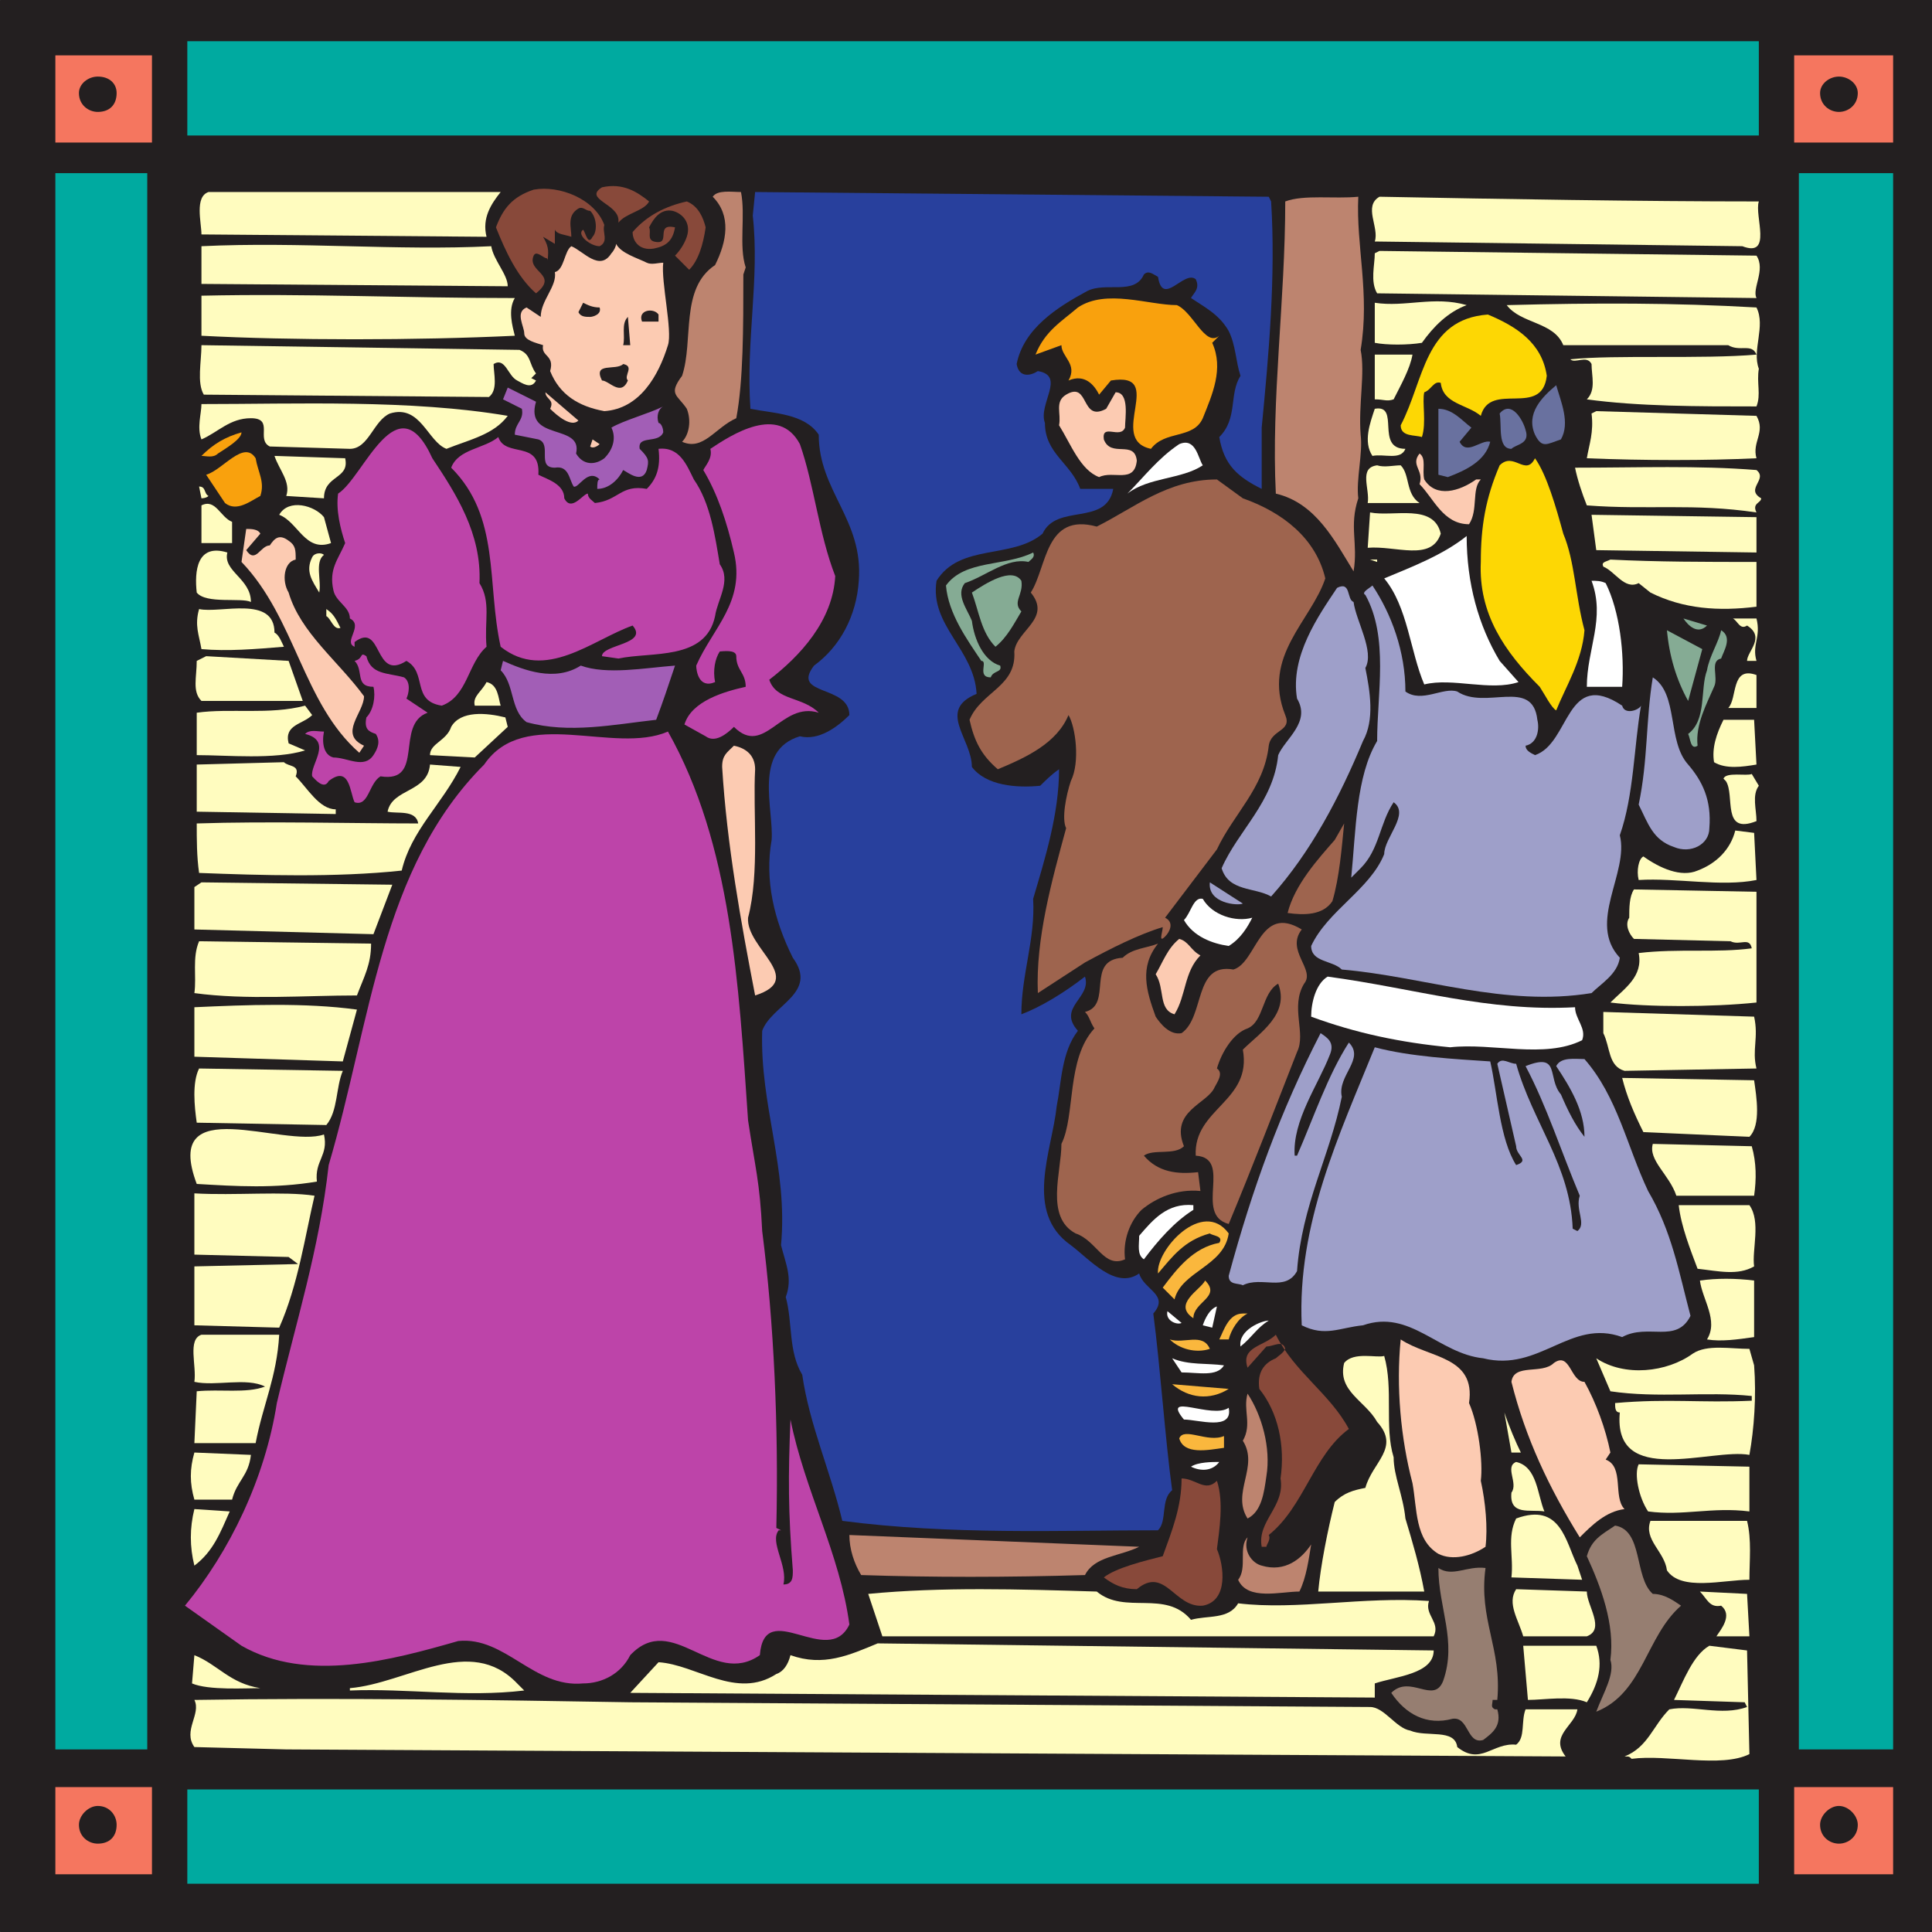<svg xmlns="http://www.w3.org/2000/svg" width="615" height="615"><rect width="100%" height="100%" fill="#333333" stroke="none"/><path fill="#231f20" fill-rule="evenodd" d="M614.625 614.625V.375H.375v614.25h614.25"/><path fill="none" stroke="#231f20" stroke-linecap="round" stroke-linejoin="round" stroke-miterlimit="10" stroke-width=".75" d="M614.625 614.625V.375H.375v614.25zm0 0"/><path fill="#88493a" fill-rule="evenodd" d="M218.625 64.125c-6.75 1.5-12.75 4.5-17.25 9.75 0 3 2.25 6 6.75 5.25 3.75-.75 6-2.25 6.75-6.75-6.75-1.5-.75 6-6.75 4.5-2.25-.75-.75-3-1.5-4.5 1.5-3 3.75-6 7.5-5.25 3 .75 6 3.75 4.5 8.25-.75 2.25-2.25 4.5-3.75 6l4.5 4.5c3-3 4.5-8.25 5.25-13.5-.75-3-2.25-6.75-6-8.25m-12 0c-3.75-3-8.25-6-15-4.5-6 3.75 5.25 5.25 5.25 10.5v.75c2.25-3 8.25-3.75 9.75-6.75"/><path fill="#bd846f" fill-rule="evenodd" d="M235.875 61.125c1.5 7.5-.75 17.25 1.5 24l-.75 2.25c0 17.25 0 33.75-2.25 45.75-6.75 3-10.5 10.5-17.25 7.5 2.25-2.25 3-6.75 1.5-10.5-3-4.5-6-4.5-1.5-10.5 3.75-11.25-.75-27.75 10.5-35.25 3.75-7.5 5.25-15.75-.75-21.75 1.5-2.25 6-1.5 9-1.5"/><path fill="#fffcbf" fill-rule="evenodd" d="M159.375 61.125c-3 3.75-6 8.25-4.5 14.25l-90.75-.75c0-3.75-2.25-12 2.25-13.5h93"/><path fill="#28409d" fill-rule="evenodd" d="M404.625 64.125c1.5 24-.75 48.75-3 72v19.5c-7.5-3.75-12-7.5-13.5-16.5 6-6 3-13.5 6.75-19.5-1.5-4.5-1.5-9.75-3.75-14.25l-1.5.75 1.5-.75c-3-5.25-7.5-7.5-12-10.5.75-1.5 3-3 1.5-6-3.75-3-10.5 9-12-.75-1.5-.75-3-2.25-4.5-.75-3 6.75-12 2.25-18 5.25-9.75 5.25-20.25 12-22.5 23.25.75 4.5 4.5 3.75 6.75 2.25 9 1.5 0 10.5 2.25 16.5 0 9.75 8.25 12.75 11.25 21h10.5c-2.25 12-18 4.5-22.5 14.25-9.75 8.25-26.25 3-33.75 15-2.25 14.25 12 21.75 12.75 36-12.75 5.25-1.5 14.25-1.5 23.25 4.5 6 14.25 6.75 21.75 6 1.5-1.5 3.75-3.75 6-5.25 0 14.25-4.5 28.5-8.25 41.25.75 12.75-3.75 24-3.75 36.75 6-2.25 13.5-6.75 20.25-12 2.25 6.75-9 9.75-2.25 17.25-5.25 6.75-5.25 16.5-6.75 24-1.5 14.25-10.5 33.75 4.5 44.25 6 4.5 14.25 14.25 21.75 9 1.5 5.25 9.75 6.75 4.5 12.75 2.25 17.25 3.75 39.75 6 56.25-3.75 3-1.5 9.75-4.5 12.75-31.5 0-66 1.5-100.5-3-3.75-15.75-10.5-30.75-12.75-46.5-4.5-7.5-3-16.5-5.25-24.75 2.25-6 0-10.5-1.5-16.5 2.25-24.75-6.75-44.25-6-68.25 3-8.25 18-12 9.75-23.25-6-12-9-24.75-6.75-37.5.75-9.75-6-28.5 9-33 6 1.5 12-3 15.75-6.75 0-9.75-18.75-6-11.25-15.75 8.25-6 13.5-15.75 14.25-27 1.5-19.5-12.75-28.5-12.75-46.5-4.5-6.75-14.25-6.75-21.75-8.25-1.5-21.75 3-41.25.75-61.5l.75-7.5 163.5 1.5.75 1.5"/><path fill="#bd846f" fill-rule="evenodd" d="M432.375 62.625c-.75 15.75 3.75 30.75.75 48.75 1.5 7.5-.75 17.25 0 27 .75 6-1.5 14.25-.75 20.25-3 9 0 14.25-1.5 23.25-6-9.75-12-21.75-24.75-24.75-1.5-30 3-61.5 3-93 6-2.25 15.75-.75 23.25-1.5"/><path fill="#fffcbf" fill-rule="evenodd" d="M559.875 64.125c-1.5 4.5 4.5 18-5.25 14.25l-117-1.5c1.5-4.5-3.75-11.25 1.5-14.25 39 .75 83.25 1.5 120.75 1.5"/><path fill="#88493a" fill-rule="evenodd" d="m172.875 75.375 3.75 2.25v-4.5c.75 1.5 3 1.5 5.25 2.25 0-3-1.5-6.75 2.25-9 1.5-.75 2.25.75 3.75.75 2.25 2.25 2.25 6.75.75 8.25-1.5 3-2.25-1.5-3-2.25-2.25 1.5 2.25 5.25 5.25 5.25 3-1.5.75-4.5 1.5-6.75-3-8.25-14.25-12.75-22.5-11.25-6.75 2.25-9.75 6-12 12 3 7.5 6.75 15.75 12.75 21 7.5-6-3-6.75-.75-12 .75-1.5 2.25 0 3.75.75.75 0 .75.75.75.75 0-2.25.75-3.75-1.5-7.5"/><path fill="#fccbb2" fill-rule="evenodd" d="M211.125 83.625c-1.5 0-3.75.75-5.25 0-3-1.5-8.25-3-9.75-6 0 .75-.75 2.25-1.5 3-3.75 6-9-.75-12.75-2.25-2.25 1.5-2.25 7.5-5.25 8.25.75 4.5-4.5 9-4.5 14.25l-4.5-3c-3.75 1.5-.75 6-.75 8.25s3.75 3 6 3.75c-.75 3.75 3.75 3 2.25 8.25 3 7.5 9 11.25 17.25 12.75 11.25-.75 17.25-11.25 20.25-21 1.5-4.5-2.25-20.25-1.5-26.25"/><path fill="#fffcbf" fill-rule="evenodd" d="M156.375 78.375c.75 4.5 5.25 9 5.25 12.75l-97.5-.75v-12c31.5-1.5 62.25 1.5 92.25 0m402.75 3c3 4.5-1.5 10.5 0 13.5l-120.75-1.5c-2.25-3.75-.75-9-.75-12.75l1.5-.75 120 1.5m-395.25 13.5c-2.25 3.75-.75 9 0 12-31.5 1.5-71.25 1.5-99.75 0v-12.75c33.75-.75 63.75.75 99.75.75"/><path fill="#f9a10d" fill-rule="evenodd" d="M374.625 97.125c5.25 2.25 9 13.5 13.5 9.75l-2.25 2.25c3.75 8.25 0 16.5-3 24-3 6.75-12 3.75-16.5 9.75-14.25-3 5.25-24.75-12.75-21.75l-3.75 4.5c-1.5-3-4.5-6.75-9.75-4.5 3-5.25-2.25-7.5-2.25-11.25l-8.25 3c3-7.5 8.25-10.5 13.5-15 9-6 22.5-.75 31.5-.75"/><path fill="#fffcbf" fill-rule="evenodd" d="M466.875 97.125c-6 2.25-10.5 6.75-14.25 12-4.5.75-11.25.75-15 0v-12.75c9.75 1.5 18.75-2.25 29.25.75"/><path fill="#231f20" fill-rule="evenodd" d="M190.875 97.875c.75 2.25-2.25 3-3 3-1.5 0-3 0-3.75-1.5l1.5-3c1.5.75 3 1.5 5.25 1.5"/><path fill="#fffcbf" fill-rule="evenodd" d="M559.125 97.875c3 6-1.5 13.5.75 19.5-.75 4.5.75 8.25-.75 12-18.75 0-37.5 0-54-2.25 3-3 1.5-7.5 1.5-11.25-1.5-3-5.25 0-6.75-1.5 14.25-1.5 42 0 59.25-1.5-1.5-3.75-5.25-.75-9-3h-52.5c-3-7.5-13.5-6.75-18-12.75 28.5-.75 53.25-.75 79.5.75"/><path fill="#231f20" fill-rule="evenodd" d="M209.625 100.125v2.25h-5.25c-1.5-3.75 3.75-4.5 5.25-2.25"/><path fill="#fdd704" fill-rule="evenodd" d="M492.375 119.625c-1.5 13.5-18 1.5-21 12.75-4.5-3.75-12-3.75-12.75-10.5-2.25-.75-3 2.25-5.25 3-.75 3 .75 9.75-.75 14.25-2.25-.75-6.75 0-6.75-3.75 7.5-14.25 7.5-33.75 27.75-35.25 9 3.75 17.25 9 18.75 19.5"/><path fill="#231f20" fill-rule="evenodd" d="M198.375 109.875c.75-3-.75-6.75 1.5-9l.75 9h-2.25"/><path fill="#fffcbf" fill-rule="evenodd" d="M165.375 111.375c3.75 1.5 3 4.5 5.25 7.5l-1.5 1.5 1.5.75c-1.5 3-4.5.75-6 0-3-1.5-3.75-7.5-7.5-5.25 0 3 1.5 8.25-1.5 10.5l-90.75-.75c-2.25-3.75-.75-10.5-.75-15.75l101.25 1.5m284.25 1.5c-.75 4.5-3.75 9.75-6 14.25-2.25.75-3 0-6 0v-14.25h12"/><path fill="#231f20" fill-rule="evenodd" d="M199.875 121.125c-2.25 5.25-6 0-8.25 0-3-6 4.5-3 6.75-5.25 3.75.75 0 3.75 1.5 5.25"/><path fill="#69719f" fill-rule="evenodd" d="M496.875 139.875c-4.5 1.5-6 3-8.25-1.5-3-6.75 2.25-12 6.75-15.75 1.5 5.25 4.5 12 1.5 17.25"/><path fill="#a25eb6" fill-rule="evenodd" d="M170.625 127.875c-3.75 12.75 15 6.75 12.75 16.5 2.25 3.75 6 3.75 9 1.5 3-3 3.75-6.75 2.25-9.75 3.75-2.25 12-4.5 16.5-6.75-1.5.75-2.25 3-1.5 5.25.75 0 1.5 1.5 1.5 3-1.5 3.75-8.25.75-7.5 5.25 3 3 3 3.75 2.25 6.75-1.5 4.5-6 .75-7.5 0-1.5 3-4.5 6-8.25 6 0-1.5 0-3 .75-3-3.75-3.75-6.75 3-8.25 2.25-1.5-2.25-1.5-6.75-6-6-6 0-.75-7.5-5.25-9l-7.5-1.5c0-3.75 3-4.5 2.25-8.25l-6-3 1.5-3.75 9 4.5"/><path fill="#fccbb2" fill-rule="evenodd" d="M184.125 133.875c-2.25 2.25-6.75-1.5-9-3.75 1.5-3-1.5-3-1.5-5.25l10.5 9m174 2.25c-1.5 3.75-7.5-1.5-6.75 3.75 2.25 6 9.75 0 10.5 6.75-.75 7.5-7.5 3-12 5.25-6-2.25-9-10.5-12.75-16.5.75-3.75-1.5-7.5 2.25-9.75 7.5-4.5 4.5 9 12.75 4.5l3-5.25c4.5 0 3 8.25 3 11.25"/><path fill="#fffcbf" fill-rule="evenodd" d="M161.625 132.375c-4.5 6-12 7.5-19.5 10.5-6-2.25-8.25-14.25-18-11.25-5.25 2.25-6.75 11.25-12.75 11.25l-25.5-.75c-4.5-2.25 1.5-9-6-9-6.75 0-10.5 4.5-15.75 6.75-1.5-3.75 0-8.25 0-11.25 30 0 66.75-1.5 97.5 3.75"/><path fill="#69719f" fill-rule="evenodd" d="m468.375 136.125-3.75 4.5c2.25 4.5 6.75-.75 9.75 0-1.5 6-7.5 9-13.5 11.25l-3-.75v-21c4.5 0 7.5 3.75 10.5 6"/><path fill="#fffcbf" fill-rule="evenodd" d="M447.375 142.875c-1.5 3.75-6.75 1.5-10.5 2.25-3-4.5-.75-10.5.75-15 8.25-1.5 0 12.75 9.75 12.75"/><path fill="#69719f" fill-rule="evenodd" d="M485.625 136.875c1.5 4.5-3 4.5-4.5 6-4.5 0-3-7.5-3.75-11.25 3.75-4.5 7.5 2.25 8.25 5.25"/><path fill="#fffcbf" fill-rule="evenodd" d="M559.125 132.375c3 5.25-1.5 8.25 0 13.5-15.75.75-36 .75-54 0 .75-4.5 2.25-8.25 1.5-14.25l1.5-.75 51 1.5"/><path fill="#bd44a9" fill-rule="evenodd" d="M254.625 141.375c4.5 12.75 6 28.5 11.25 42-.75 14.25-11.25 25.5-21 33 2.25 6.75 10.5 5.25 15.75 10.5-12-3.75-17.25 14.25-27 4.5-2.25 2.25-6 5.25-9 3l-6.75-3.75c2.25-7.5 12.75-10.5 19.5-12 0-4.5-3-5.25-3-9.75 0-2.25-4.5-1.5-5.25-1.5-1.5 2.25-2.25 6-1.5 9.75-5.25 2.25-6-3.75-6-5.25 5.25-12 15.75-20.25 12-36-2.25-9.75-5.25-18.75-9.75-26.25.75-1.5 3-3.75 2.25-6.75 6.75-4.5 21.75-14.25 28.5-1.5m-117 4.5c7.5 11.25 15.75 24 15 39.75 3.75 6 1.5 12 2.25 20.25-6 5.25-6 15.75-14.25 18.75-9.75-1.5-4.5-10.5-11.25-14.25-10.5 6.75-7.5-12.75-16.5-6v1.5c-3.75-1.5 3-6.75-1.5-9 0-3.75-4.5-5.25-5.25-9-1.5-6.75 1.5-9.75 3.75-15-1.5-4.5-3-10.5-2.25-15.75 8.25-5.25 18.75-36 30-11.25"/><path fill="#f9a10d" fill-rule="evenodd" d="M76.875 137.625c0 2.25-5.25 5.25-7.5 6.75-1.5 1.5-3.75.75-5.25.75 3.75-3.75 7.5-6 12.75-7.5"/><path fill="#bd44a9" fill-rule="evenodd" d="M171.375 151.125c3 1.5 8.25 3 8.25 7.5 2.25 4.5 6-1.5 7.5-1.5 0 1.5 1.5 2.25 2.25 3 7.5-.75 8.25-6 16.5-4.5 3-3 4.5-6.75 3.75-12.75 6.75-.75 9 5.25 11.25 9.75 5.25 7.5 6.75 18 8.25 27 3.75 5.25-.75 11.25-1.5 16.5-3 14.25-20.25 11.25-30.75 13.5l-5.25-.75c0-3.75 15-3.75 9.75-9.75-12.75 4.5-27.75 18-42 6.75-4.5-20.25 0-41.25-15.75-57 2.25-6 10.5-6 15-9.75 2.25 6.75 13.5.75 12.75 12"/><path fill="#fccbb2" fill-rule="evenodd" d="M190.875 141.375c-.75.75-2.25 1.5-3 .75l.75-2.25 2.25 1.5"/><path fill="#fff" fill-rule="evenodd" d="M382.875 148.125c-6.75 4.5-17.25 3.75-24 9 5.25-5.25 9.75-11.25 16.5-15.75 5.25-2.25 6 4.5 7.5 6.75"/><path fill="#f9a10d" fill-rule="evenodd" d="M82.875 157.875c-3 1.5-7.5 5.25-11.25 2.25l-6-9c5.25-1.5 12-11.25 15.75-5.25.75 4.5 3 7.5 1.5 12"/><path fill="#fccbb2" fill-rule="evenodd" d="M453.375 152.625c3.75 6 11.25 3.75 16.5 0h1.5c-3 3-.75 9.75-3.75 14.25-8.25 0-11.25-8.25-15.75-12.75 1.5-4.5-3-6 0-9.75 2.25 1.5.75 5.25 1.5 8.25"/><path fill="#fffcbf" fill-rule="evenodd" d="M109.875 145.875c1.5 6.75-6.75 5.25-6.75 12.75l-12-.75c1.5-4.5-2.25-8.25-3.75-12.75l22.5.75"/><path fill="#fdd704" fill-rule="evenodd" d="M497.625 169.875c3.75 9 3.75 19.5 6.75 30.75-.75 9.75-6 18-9 25.5-1.5-.75-3.75-5.25-5.25-7.5-11.25-11.25-19.5-23.25-18.75-39.75 0-11.25 1.5-20.25 6-30.75 4.5-4.5 8.25 3.75 11.25-2.25 3.75 5.25 6.75 15.75 9 24"/><path fill="#fffcbf" fill-rule="evenodd" d="M445.875 148.125c3 3 1.5 9 6 12h-16.5c.75-4.5-3-11.25 3-12 2.25.75 5.25 0 7.5 0m113.25 1.5c3.75 3-3.75 6 1.5 9 0 1.5-3 1.5-1.5 4.5-20.25-3-34.5-.75-54-2.25-1.5-3.75-3-8.25-3.75-12 20.25 0 39-.75 57.75.75"/><path fill="#9e644e" fill-rule="evenodd" d="M395.625 158.625c12.75 4.5 23.25 12.75 26.25 25.5-4.5 13.5-20.25 24.75-12.75 43.5 2.25 5.25-4.5 4.5-5.25 9.75-1.5 13.5-11.25 21.75-16.5 33l-16.5 21.75c3 1.5 1.5 4.5 0 6-2.25 2.25-.75-1.5-.75-3-7.5 2.25-16.5 6.75-24.75 11.25l-15 9.75c-.75-17.25 4.5-36 9-52.5-1.5-3 0-10.5 1.5-15 3-6 1.5-17.25-.75-21-3.75 9-13.5 13.5-22.5 17.25-5.25-4.5-7.5-9-9-15.75 3.75-9 15-10.5 14.25-21.75.75-6.75 12-10.5 5.25-18.75 5.25-8.25 4.5-25.5 21-21 12-6 22.5-15 38.25-15l8.25 6"/><path fill="#fffcbf" fill-rule="evenodd" d="M66.375 157.875c-.75.75-2.25.75-2.25.75l-.75-3.75c2.25 0 1.5 2.25 3 3m7.5 8.25v6.75h-9.75v-12c4.5-2.25 6 3.75 9.75 5.25m29.25-1.5 2.25 8.25c-8.25 3-10.5-6.75-16.5-9 3-5.25 11.25-3 14.25.75m355.5 5.25c-3 9-14.25 3.75-23.25 4.5l.75-11.25c7.5 1.5 20.25-3 22.5 6.75m100.5 6-51-.75-1.5-11.25 52.5.75v11.25"/><path fill="#fccbb2" fill-rule="evenodd" d="m82.875 169.875-4.5 5.25c3 4.5 4.5-1.5 7.5-1.5 1.5-2.25 3-3.75 6-1.5 2.25 1.5 2.25 3 2.25 6-3.75.75-4.5 6.75-2.25 10.5 3.75 12.75 15.75 21.75 24 33 0 5.25-8.25 12 0 15.75l-1.5 2.25c-18-15.75-20.25-42.75-37.5-60.75l1.5-10.5c1.5 0 3.75 0 4.5 1.5"/><path fill="#fff" fill-rule="evenodd" d="m477.375 210.375 6 6.75c-9 3-21-1.5-30 .75-4.5-10.5-5.25-24.75-12.75-33.75 9-3.75 18.75-7.5 26.25-13.5 0 15 3.75 28.5 10.5 39.75"/><path fill="#fffcbf" fill-rule="evenodd" d="M79.875 191.625c-3-1.5-14.25.75-17.25-3-.75-6.75 0-15.75 9.75-12.75-1.5 6 7.5 8.25 7.5 15.75"/><path fill="#85ab94" fill-rule="evenodd" d="M328.875 175.875c.75 1.5-.75 2.25-1.5 3-6.75-1.5-13.5 4.5-20.25 6.75-3 3.75.75 8.25 2.25 12 .75 6 3.75 12.75 9 14.25.75 2.25-2.25 1.5-3 3.75-4.5 0-.75-5.25-3-5.25-4.5-6.75-10.5-15-11.25-24 6-8.25 18.75-6 27.75-10.5"/><path fill="#fffcbf" fill-rule="evenodd" d="M103.125 176.625c-3 2.25-.75 8.25-1.5 12-2.25-3.75-4.5-6.75-2.25-11.25.75-1.5 3-1.5 3.75-.75m335.25 2.25-2.25-.75h2.25zm120.75 0v14.25c-12 1.5-23.25.75-33.75-4.5l-3.75-3c-4.5 2.25-7.5-3.75-11.25-5.25-.75-1.5.75-1.5 2.25-2.25 15 .75 30 .75 46.5.75"/><path fill="#85ab94" fill-rule="evenodd" d="M325.125 194.625c-2.25 3.75-4.5 8.25-8.25 11.25-4.5-4.5-5.25-11.25-7.5-17.25 4.5-3 12.75-8.25 15.75-3.75.75 4.5-3 6.75 0 9.75"/><path fill="#fff" fill-rule="evenodd" d="M516.375 218.625h-11.25c0-12 6-21.75 1.5-33.75 1.5 0 3 0 4.5.75 4.5 9 6 22.5 5.25 33"/><path fill="#9e9fc9" fill-rule="evenodd" d="M447.375 220.125c5.25 3.75 12-1.5 16.5 0 9 6 24-4.5 25.5 9 .75 3 0 7.5-3.75 8.25 0 1.5 1.5 2.25 3 3 11.25-3.75 9.75-27.75 27.75-15.75.75 3 5.25 1.5 6 0-2.25 12.75-2.25 28.5-6.75 41.25 3 12-10.5 27.75 0 39-.75 5.25-6 8.25-9 11.25-27.75 4.5-53.25-5.25-79.5-7.5-3-3-9.75-2.25-9.75-7.5 5.25-11.25 18.75-18 23.25-29.25 0-5.25 8.25-12.75 3-16.5-4.5 6.75-4.5 15-10.5 21l-3 3c1.5-15 1.5-32.25 8.25-43.5 0-15 3.75-33-3.75-46.5-1.5-.75 1.5-2.25 2.25-3 6 9 10.5 21 10.5 33.75"/><path fill="#9e9fc9" fill-rule="evenodd" d="M430.875 191.625c.75 6 6.75 15.75 3.75 21 1.5 7.5 3 16.5-.75 23.25-7.5 18-16.5 35.25-29.25 49.5-5.25-3-13.5-1.5-15.75-9 5.25-12 16.5-21 18-36 2.25-5.25 10.5-10.5 6-18-2.25-13.5 6.75-26.25 12.75-35.25 4.5-2.25 3 3.75 5.25 4.5"/><path fill="#fffcbf" fill-rule="evenodd" d="M87.375 201.375c1.5.75 2.25 3 3 4.5-9 .75-18 1.5-26.25.75-.75-4.5-2.25-7.5-.75-12.75 6.75 1.5 24-4.5 24 7.5m21-1.5c-2.25.75-3-3-4.5-3.75v-2.25c2.25 1.5 3 3 4.5 6"/><path fill="#85ab94" fill-rule="evenodd" d="M543.375 199.125c-3 3-6 0-7.5-2.25l7.5 2.25"/><path fill="#fffcbf" fill-rule="evenodd" d="M559.125 196.875c1.5 6-1.5 8.25 0 13.5h-3c0-3 6-7.5 0-11.25-2.25 1.5-3-1.5-4.5-2.25h7.5"/><path fill="#85ab94" fill-rule="evenodd" d="M537.375 223.125c-3.75-6.75-6-14.25-6.75-22.5l11.25 6-4.5 16.5m10.5-13.5c-3.75.75-.75 6-2.25 9-2.25 5.25-6 12-5.25 18.75-2.25 1.5-2.25-2.25-3-3.75 6-4.5 3.75-14.25 6-20.25.75-4.5 3.75-9 4.5-12.75 3.75 2.25.75 6.75 0 9"/><path fill="#bd44a9" fill-rule="evenodd" d="M128.625 215.625c2.25 1.5 1.5 5.25.75 6.75l6.75 4.5c-10.5 3.75-.75 22.5-15 20.25-3.75 2.25-3.75 9.75-8.25 8.25-1.5-3-1.5-12-8.25-6.75-1.5 3-4.5-.75-5.25-1.5-.75-3.75 6.75-11.25-2.25-13.5 1.5-1.5 3.75-.75 6-.75-.75 3.75 0 7.5 3 8.25 4.5 0 9.75 3.75 12.75-.75 1.5-2.25 2.25-4.5.75-6.75-2.25-.75-3.75-1.5-3-5.25 2.25-2.25 3-6.75 2.25-9.75-6 0-3-5.25-6-8.25 3-.75 1.5-3 3.75-1.5 1.5 6 6.75 5.25 12 6.75"/><path fill="#fffcbf" fill-rule="evenodd" d="M96.375 223.125h-32.25c-3-3-1.5-7.5-1.5-12.75l3-1.5 26.25 1.5 4.5 12.75"/><path fill="#a25eb6" fill-rule="evenodd" d="M184.875 211.875c8.25 3 20.25.75 30 0-2.25 6.75-3.75 11.25-6 17.25-13.5 1.5-27.75 4.5-41.25.75-5.25-3.75-3.75-12-8.25-16.5l.75-3c6.75 3 16.5 6.75 24.75 1.5"/><path fill="#fffcbf" fill-rule="evenodd" d="M559.125 225.375h-9c3-3 .75-13.5 9-10.5v10.5"/><path fill="#9e9fc9" fill-rule="evenodd" d="M537.375 243.375c4.5 5.25 7.5 11.25 6.75 20.25 0 5.25-6 8.25-11.25 6-6.75-2.25-8.25-7.5-11.25-13.5 3-14.25 2.25-27 4.5-40.5 8.25 5.25 4.5 20.25 11.25 27.75"/><path fill="#fffcbf" fill-rule="evenodd" d="M159.375 224.625h-8.25c-.75-3 2.25-4.5 3.75-7.5 3.75.75 3.75 5.25 4.5 7.5m-60 3c-3 3-9 3-7.5 9l5.25 2.25c-9.75 3-24.75 1.5-34.5 1.5v-13.5c10.5-1.5 23.25.75 34.5-2.25l2.25 3m62.25 3.75-10.5 9.75-14.25-.75c0-3.75 5.25-4.5 6.75-9 3-5.25 11.25-4.5 17.25-3l.75 3m397.5 12c-4.5.75-9.75 1.5-13.5-.75-.75-4.5.75-9 3-13.5h9.75l.75 14.25"/><path fill="#bd44a9" fill-rule="evenodd" d="M212.625 232.875c20.25 36 22.5 80.25 25.5 123.75 2.25 15 3.75 19.5 4.5 35.25 3.75 29.25 5.25 62.25 4.5 94.5l1.5.75h-.75c-3 3.75 3 11.25 1.5 17.25 3 0 3-2.25 3-4.5-1.5-18.75-1.5-30-.75-48 4.5 22.5 15.75 42.75 18.75 65.25-6.75 14.25-27-9-28.5 9.75-15 10.5-27.75-14.25-41.25 0-3 6-9 9-15 9-15.75 1.5-24.75-15-39.75-13.5-21 6-48 13.5-69 1.5l-18-12.75c14.25-17.25 25.5-40.5 29.25-64.5 6-25.5 13.5-48.75 16.5-75.75 13.5-45.75 16.5-94.5 49.5-127.5 12.75-18.75 41.25-3 58.5-10.5"/><path fill="#fccbb2" fill-rule="evenodd" d="M240.375 244.875c-.75 13.5 1.5 33-2.25 47.25-.75 9.75 18.75 19.5 2.25 24.75-4.5-23.25-9-48-10.5-72.75 0-3.75 1.5-4.5 3.75-6.75 3.75.75 6.75 3 6.75 7.5"/><path fill="#fffcbf" fill-rule="evenodd" d="M94.125 247.125c3.75 3.75 7.5 10.5 12.75 10.5v1.5l-44.25-.75v-15l27.75-.75c1.5 1.5 5.25.75 3.75 4.5"/><path fill="#fffcbf" fill-rule="evenodd" d="M146.625 244.125c-6 12-15.75 20.25-18.75 33-21 2.25-45 1.5-64.5.75-.75-5.25-.75-10.5-.75-15.75 22.5-.75 50.25 0 70.5 0-.75-4.5-6.75-3-9.75-3.75 1.5-7.5 12.75-6 13.5-15l9.75.75m413.25 6c-2.25 3-.75 7.5-.75 11.25-11.25 4.5-6.75-8.25-9.75-12.75l-.75-.75c.75-2.25 7.5-.75 9-1.5l2.25 3.75"/><path fill="#9e644e" fill-rule="evenodd" d="M424.125 286.875c-3 4.5-9 4.5-14.25 3.75 2.25-9 9.75-17.25 15-23.25l3-5.25c-.75 7.5-1.5 17.25-3.75 24.75"/><path fill="#fffcbf" fill-rule="evenodd" d="M559.125 280.125c-11.25 2.25-25.5-.75-37.5 0-.75-3 0-6.75 1.5-7.5 5.25 3.75 12 6.75 17.25 4.5 6-2.25 10.5-6.75 12-12.75l6 .75.75 15m-440.25 17.25-57-1.5v-13.5l2.25-1.5 60.75.75-6 15.75"/><path fill="#9e9fc9" fill-rule="evenodd" d="M395.625 287.625c-1.5.75-11.25 0-10.5-6.75l10.5 6.75"/><path fill="#fffcbf" fill-rule="evenodd" d="M559.125 319.125c-14.25 1.5-34.5 1.5-46.5 0 4.5-4.5 10.5-8.25 9-15.75 12.75-1.5 24.75 0 36-1.5-.75-3.75-3.75-.75-6.75-2.25l-30.75-.75c-1.5-1.5-3-4.5-1.5-6.75 0-3 0-6.75 1.5-9l39 .75v35.25"/><path fill="#fff" fill-rule="evenodd" d="M398.625 292.125c-1.5 3-3.75 6.75-7.5 9-5.25-.75-11.25-3-14.25-8.25 2.25-2.25 3-7.5 6-6.75 3 5.25 10.5 7.5 15.75 6"/><path fill="#9e644e" fill-rule="evenodd" d="M414.375 295.875c-5.25 6.75 4.5 12.75.75 17.25-4.5 7.5.75 15.75-2.25 21.75-6.75 17.25-14.25 36.75-21.75 54.75-11.25-3 1.5-21-10.5-21.75-.75-15 18-17.25 15-33.75 5.25-5.25 15-11.25 11.25-21-5.25 3-4.5 12-9.75 14.25-4.5 1.5-8.25 7.5-9.75 12.75 2.25 1.5 0 4.5-.75 6-2.25 5.25-14.25 7.5-9.75 18.75-3 3-9.75.75-12.75 3 4.5 5.25 10.5 6 17.25 5.25l.75 6c-7.5-.75-14.25 2.25-18.75 6-3.75 3.75-6 9.75-5.25 15.75-6.75 3-9-6-15.75-8.25-9.75-5.25-4.5-19.5-4.5-28.5 4.5-9 1.5-27 10.5-36.75-1.5-2.25-1.5-3.75-3-5.25 9-2.25 0-16.5 12-17.25 3-3 7.5-3 11.25-4.5-6 7.5-3.75 15-.75 23.25 1.5 2.25 4.5 6 8.25 5.25 7.5-5.25 3.75-22.5 16.5-20.25 7.5-2.25 8.25-21 21.75-12.75"/><path fill="#fccbb2" fill-rule="evenodd" d="M382.125 304.125c-5.25 5.25-4.5 12.75-8.25 18.75-5.25-1.5-3-8.25-6-12.75 2.25-3.75 3.75-8.25 7.5-11.25 3 .75 3.75 3.75 6.75 5.25"/><path fill="#fffcbf" fill-rule="evenodd" d="M118.125 300.375c0 6.75-2.25 10.5-4.5 16.5-16.5 0-35.25 1.5-51.75-.75.75-5.25-.75-11.25 1.5-16.5l54.75.75"/><path fill="#fff" fill-rule="evenodd" d="M501.375 320.625c0 3.75 3.75 6.75 2.25 10.5-12 6-28.5.75-42 2.25-15.75-1.5-30-4.5-44.25-9.75 0-4.5 1.5-10.5 5.25-12.75 27.75 3.75 51 11.25 78.75 9.75"/><path fill="#fffcbf" fill-rule="evenodd" d="m113.625 321.375-4.5 16.5-47.25-1.5v-15.75c16.5-.75 35.25-1.5 51.75.75m444.75 2.25c1.5 6.75-.75 10.5.75 16.5l-42 .75c-5.25-1.5-4.5-7.5-6.75-12v-6.75l48 1.5"/><path fill="#9e9fc9" fill-rule="evenodd" d="M423.375 335.625c-3.75 9.75-12 21-11.25 32.25h.75c5.25-12 9.75-25.5 16.5-36 5.25 5.25-3.75 10.5-2.25 17.25-3.75 18.75-12.75 34.5-14.25 55.5-3.75 6.75-11.25 1.5-17.25 4.5-1.5-.75-4.5 0-4.5-3 7.5-27.75 16.5-52.5 29.25-77.25 2.25 1.5 4.5 3 3 6.75"/><path fill="#9e9fc9" fill-rule="evenodd" d="M474.375 337.875c2.25 9.75 3 24.75 8.25 33 4.5-1.5 0-3 0-6l-6-26.25c1.5-2.25 3.75 0 6 0 5.25 18.75 17.25 32.25 18 52.5l1.5.75c3-2.25-.75-6.75.75-11.25-6-14.25-10.5-28.5-17.25-41.25 11.25-4.5 6.75 3.75 11.25 9 2.25 5.25 4.5 9.75 7.5 13.5 0-8.25-4.5-15.75-9-22.5 1.5-3 6-2.25 9-2.25 10.5 12 13.5 27.75 20.25 42 7.5 12.75 9.75 25.5 13.5 39.75-4.5 9-13.5 2.25-21.75 6.75-16.5-6-26.25 11.25-44.25 6.75-14.25-1.5-23.25-15.75-38.25-10.5-7.5.75-12 3.75-19.5 0-1.5-32.25 12-60.75 23.25-88.5 11.25 3 25.5 3.75 36.75 4.5"/><path fill="#fffcbf" fill-rule="evenodd" d="M109.125 340.875c-2.25 5.25-1.5 12.75-5.25 17.25l-41.25-.75c-.75-5.25-1.5-12.75.75-17.25l45.75.75m449.25 3c.75 5.25 2.25 14.25-1.5 18l-33.75-1.5c-3-6-5.25-11.25-6.75-17.25l42 .75"/><path fill="#fffcbf" fill-rule="evenodd" d="M103.125 361.125c1.5 6.75-3 8.25-2.25 15-13.5 2.25-25.5 1.5-38.25.75-11.25-30 27.75-11.25 40.5-15.75m454.5 3.75c1.5 5.25 1.5 10.5.75 15.75h-24.75c-2.25-6.75-9-11.25-7.5-16.5l31.5.75m-457.5 15.75c-3 12.75-5.25 28.5-11.25 42l-27-.75v-18.75l33-.75-3-2.25-30-.75v-19.5c12.75.75 28.5-.75 38.25.75"/><path fill="#fff" fill-rule="evenodd" d="M379.875 385.125c-6 3.75-11.25 9.75-15.75 15.75-2.25-1.5-1.5-4.5-1.5-7.5 4.5-5.25 9-10.5 17.25-9.75v1.5"/><path fill="#fffcbf" fill-rule="evenodd" d="M556.875 383.625c3.75 5.25.75 14.25 1.5 19.5-5.25 3-11.25 1.5-18 .75-2.25-6-5.25-13.5-6-20.25h22.5"/><path fill="#fab73d" fill-rule="evenodd" d="M391.125 392.625c-1.5 10.5-15 12-17.25 21l-3.75-3.75c4.5-6 9.75-12.75 18-14.25 1.5-2.25-2.25-2.25-3-3-8.25 2.25-12 7.5-16.5 12.75-.75-7.5 14.25-24 22.5-12.75"/><path fill="#fffcbf" fill-rule="evenodd" d="M558.375 425.625c-5.25.75-10.5 1.5-15 .75 3.75-6-1.5-12.75-2.25-18.75 5.25-.75 11.25-.75 17.25 0v18"/><path fill="#fab73d" fill-rule="evenodd" d="M379.875 419.625c-6.75-4.5 2.25-9 3.75-12 5.25 5.25-3.75 6.75-3.75 12"/><path fill="#fff" fill-rule="evenodd" d="m385.875 422.625-3-.75c.75-2.25 2.25-5.25 4.5-6l-1.5 6.75m-9.75-1.5c-1.5.75-5.25-.75-4.5-3.75l4.5 3.75"/><path fill="#fab73d" fill-rule="evenodd" d="M397.125 418.125c-3 1.5-5.25 5.25-6 8.25h-3c1.5-3 3-8.25 7.5-8.25h1.5"/><path fill="#fff" fill-rule="evenodd" d="M403.875 420.375c-3.75 2.25-5.25 5.25-9 8.25-.75-5.25 6.75-8.25 9-8.25"/><path fill="#fffcbf" fill-rule="evenodd" d="M88.875 424.875c-.75 13.5-5.25 22.5-7.5 34.5h-19.5l.75-16.5c7.5-.75 15.75.75 21.75-1.5-6-3-15.75 0-22.5-1.5.75-5.25-2.25-13.5 2.25-15h24.75"/><path fill="#88493a" fill-rule="evenodd" d="M429.375 454.875c-11.25 8.25-14.25 24.75-25.5 33.75.75 1.5-.75 3-.75 3.75h-1.5c-1.5-8.25 7.5-12.75 6-21.75 1.5-10.5-.75-21-6.75-28.5-.75-5.25 1.5-8.25 5.25-9.75.75-.75 2.25-1.5 3-3-.75-3-3.75-.75-6-.75l-6 6.75c-2.25-6.75 5.25-6.75 9-10.5 6 12 17.25 18.75 23.25 30"/><path fill="#fab73d" fill-rule="evenodd" d="M385.125 429.375c-4.5 1.5-9.75 0-12.75-3 4.5 1.5 10.5-2.25 12.75 3"/><path fill="#fccbb2" fill-rule="evenodd" d="M467.625 446.625c3 6.75 4.5 18.75 3.75 24.75 1.5 6.75 2.25 15 1.5 21-4.5 3-10.5 4.5-15 2.25-7.5-4.5-6.75-14.25-8.25-22.5-3.75-14.25-5.25-30.75-3.75-45.75 9 6 24 5.25 21.75 20.25"/><path fill="#fffcbf" fill-rule="evenodd" d="M558.375 434.625c.75 9.75 0 20.25-1.5 28.5-12-2.25-43.5 10.5-41.25-13.5-1.5 0-1.5-1.5-1.5-3 17.25-1.5 27 0 43.5-.75v-1.5c-14.25-1.5-30 .75-45-1.5l-4.5-10.5c9 6 22.5 4.5 30.75-1.5 4.5-3 12-1.5 18-1.5l1.5 5.25m-117.75-3c3 10.5 0 22.5 3 32.25 0 6 3 12 3.75 19.5 2.25 7.5 4.5 15 6 23.25h-33.75c.75-8.25 3-19.5 5.25-28.5 3-3 6-3.75 9.75-4.5 2.25-8.25 11.25-12.75 3.75-21-3.75-6.75-12.75-9.75-10.5-18.75 3-3.75 10.5-1.5 12.75-2.25"/><path fill="#fff" fill-rule="evenodd" d="M389.625 434.625c-2.25 3.75-8.25 2.25-13.5 2.25l-3-4.5c5.25 2.25 11.25 1.5 16.5 2.25"/><path fill="#fccbb2" fill-rule="evenodd" d="M504.375 439.875c3.75 6.75 6.75 15 8.25 22.5l-1.5 2.25c6 2.25 2.25 12 6 15.75-6 .75-10.5 5.25-14.25 9-9.75-15.75-17.25-31.5-21.75-49.5.75-6 9.75-2.25 13.5-6 5.25-3.75 5.25 6 9.75 6"/><path fill="#fab73d" fill-rule="evenodd" d="M391.125 442.125c-6 3.75-12.75 3-18-1.5l18 1.5"/><path fill="#bd846f" fill-rule="evenodd" d="M403.125 469.875c-.75 5.25-1.5 11.25-6 13.5-5.25-8.25 3.75-16.5-1.5-24.75 3-5.25 0-9.75 1.5-15 4.5 6.75 7.5 17.25 6 26.25"/><path fill="#fff" fill-rule="evenodd" d="M391.125 448.125c1.5 7.5-9.75 3.75-14.25 3.75-7.5-9 9 0 14.25-3.75"/><path fill="#fffcbf" fill-rule="evenodd" d="M484.125 462.375h-3l-2.25-12.75c1.5 4.5 3.75 9.75 5.25 12.75"/><path fill="#fab73d" fill-rule="evenodd" d="M389.625 457.125v3.75c-5.25.75-12.75 2.25-14.25-3 1.5-3.75 9 1.5 14.25-.75"/><path fill="#fffcbf" fill-rule="evenodd" d="M79.875 463.125c-.75 6.75-4.5 8.25-6 14.25h-12c-1.5-5.25-1.5-9.75 0-15l18 .75"/><path fill="#fff" fill-rule="evenodd" d="M388.125 465.375c-2.25 3-6 3-9 1.5 2.25-1.5 6.75-1.5 9-1.5"/><path fill="#fffcbf" fill-rule="evenodd" d="M491.625 481.125c-4.5-.75-11.25 1.5-10.5-6 2.25-3-2.25-8.25 1.5-9.75 6.75 1.5 6.75 10.5 9 15.75m65.25 0c-12-1.5-21 1.5-32.25 0-3-4.5-4.5-12-3-15l35.25.75v14.25"/><path fill="#88493a" fill-rule="evenodd" d="M387.375 471.375c2.25 6.75.75 15.75 0 21.75 2.25 5.25 3.75 16.5-4.5 18-9 .75-12-12.75-21-5.25-4.5 0-7.5-1.5-10.5-3.75 3.75-3 12.75-5.25 18.75-6.75 3-8.25 6-15.75 6-24.75 4.5 0 7.5 4.5 11.25.75"/><path fill="#fffcbf" fill-rule="evenodd" d="M73.125 481.125c-3 6.75-5.25 12.75-11.25 17.25-1.5-6-1.5-12 0-18l11.25.75m429 17.25 1.5 4.5-22.5-.75c.75-6.75-1.5-12.75 1.5-18.75 14.25-5.25 15.75 7.5 19.5 15m54-14.25c1.5 6 .75 12.75.75 18.75-8.25 0-21.75 3.75-26.25-3-.75-6-7.5-9.75-5.25-15.75h30.75"/><path fill="#967e71" fill-rule="evenodd" d="M526.125 507.375c3.75 0 6.75 2.25 9 3.75-11.25 9.75-12 27.75-27 33.75 2.25-6 6-12 4.5-16.5 1.5-11.25-3-23.25-7.5-33 1.5-5.25 4.5-6.75 9-9.75 9 1.5 6 16.5 12 21.75"/><path fill="#bd846f" fill-rule="evenodd" d="M362.625 492.375c-6 3-14.25 3-17.25 9-24.75.75-48.75.75-71.25 0-2.25-3.75-3.75-8.25-3.75-12.75l92.25 3.75m39 6c7.5 2.25 12.75-2.25 15.75-6.75-.75 4.5-1.5 10.5-3.75 15-6 0-16.5 3-19.5-3.75 3-3.75 0-10.5 3-13.5-1.5 4.5 1.5 8.25 4.5 9"/><path fill="#967e71" fill-rule="evenodd" d="M472.875 499.125c-2.25 16.5 5.25 25.5 3.75 42h-1.5c0 1.5-.75 2.25.75 3h.75c1.5 5.25-1.5 7.5-4.5 9.75-5.25 1.5-4.5-7.5-9.75-6.75-8.25 2.25-15-1.5-19.5-8.25 6-6 13.5 3.75 16.5-3.75 4.5-12.75-1.5-23.25-1.5-36 4.5 3 9-.75 15 0"/><path fill="#fffcbf" fill-rule="evenodd" d="M349.125 506.625c9 7.5 21.75-.75 30 9 5.25-1.5 12 0 15-5.25 18.75 2.25 39.75-2.25 60.75-.75-1.5 4.5 3.75 6.75 1.5 11.25h-175.5l-4.5-13.5c23.25-2.25 48-1.5 72.75-.75m156 0c0 4.5 6 12 0 14.25h-20.25c-1.5-5.25-5.25-10.5-2.25-15l22.5.75m51.75 14.25h-10.5c1.5-2.25 5.25-6.75 1.5-9.75-3.75.75-4.5-2.25-6.75-4.5l15 .75.75 13.5"/><path fill="#231f20" fill-rule="evenodd" d="M540.375 516.375c-3.75 8.25-13.5 13.5-15 24.75-3.75 8.25-10.5 13.5-20.25 13.5 10.5-6 21.75-18.75 27-33.75 2.25-3 5.25-4.5 8.25-4.5"/><path fill="#fffcbf" fill-rule="evenodd" d="M456.375 525.375c0 7.5-12 8.25-18.75 10.5v4.5l-237-1.5 9-9.75c12 .75 24.75 12 37.5 3.75 2.25-.75 3.75-3 4.5-6 10.5 3.75 18.75 0 27.75-3.75l177 2.25m51.75-1.5c2.25 6 .75 12-3 18-5.25-2.25-13.5-.75-18.75-.75l-1.5-17.25h23.25m48.75 34.5c-9 4.5-26.25 0-37.5 1.5-.75-.75-.75-.75-2.25-.75 7.5-3 9-9.75 14.25-15 7.5-1.5 16.5 2.25 24.75-.75l-.75-1.5-22.5-.75c3-6 6-14.25 11.25-17.25l12 1.5.75 33m-474-21c-4.5 0-16.5.75-21.75-1.5l.75-9c7.5 3 11.25 9 21 10.5m84 .75c-18.75 2.25-37.5-.75-55.5 0v-.75c18-1.5 38.25-17.25 53.25-1.5l2.25 2.25m269.25 5.25c4.5 0 8.25 6.75 12.75 7.5 5.25 2.25 14.25-.75 15 5.25 7.5 6 11.25-1.5 18.75-.75 3-2.25 1.5-7.5 3-11.25h16.5c-.75 5.25-9 8.25-3.75 15l-407.25-2.25-29.25-.75c-3.75-5.25 2.25-10.5 0-15 45-.75 94.5 0 138.75.75l235.5 1.5"/><path fill="#00aaa0" fill-rule="evenodd" d="M559.875 43.125v-30H59.625v30h500.25m0 556.5v-30H59.625v30h500.25m-513-544.5h-29.25v501.75h29.25V55.125m555.75 0h-30v501.75h30V55.125"/><path fill="#f5765f" fill-rule="evenodd" d="M48.375 45.375v-27.75h-30.75v27.75h30.75"/><path fill="#231f20" fill-rule="evenodd" d="M31.125 35.625c3.75 0 6-2.25 6-6 0-3-2.25-5.25-6-5.25-3 0-6 2.25-6 5.25 0 3.75 3 6 6 6"/><path fill="#f5765f" fill-rule="evenodd" d="M602.625 45.375v-27.75h-31.5v27.75h31.5"/><path fill="#231f20" fill-rule="evenodd" d="M585.375 35.625c3 0 6-2.25 6-6 0-3-3-5.25-6-5.25s-6 2.25-6 5.25c0 3.75 3 6 6 6"/><path fill="#f5765f" fill-rule="evenodd" d="M48.375 596.625v-27.75h-30.75v27.75h30.75"/><path fill="#231f20" fill-rule="evenodd" d="M31.125 586.875c3.75 0 6-2.25 6-6 0-3-2.25-6-6-6-3 0-6 3-6 6 0 3.75 3 6 6 6"/><path fill="#f5765f" fill-rule="evenodd" d="M602.625 596.625v-27.75h-31.5v27.75h31.5"/><path fill="#231f20" fill-rule="evenodd" d="M585.375 586.875c3 0 6-2.25 6-6 0-3-3-6-6-6s-6 3-6 6c0 3.75 3 6 6 6"/></svg>

